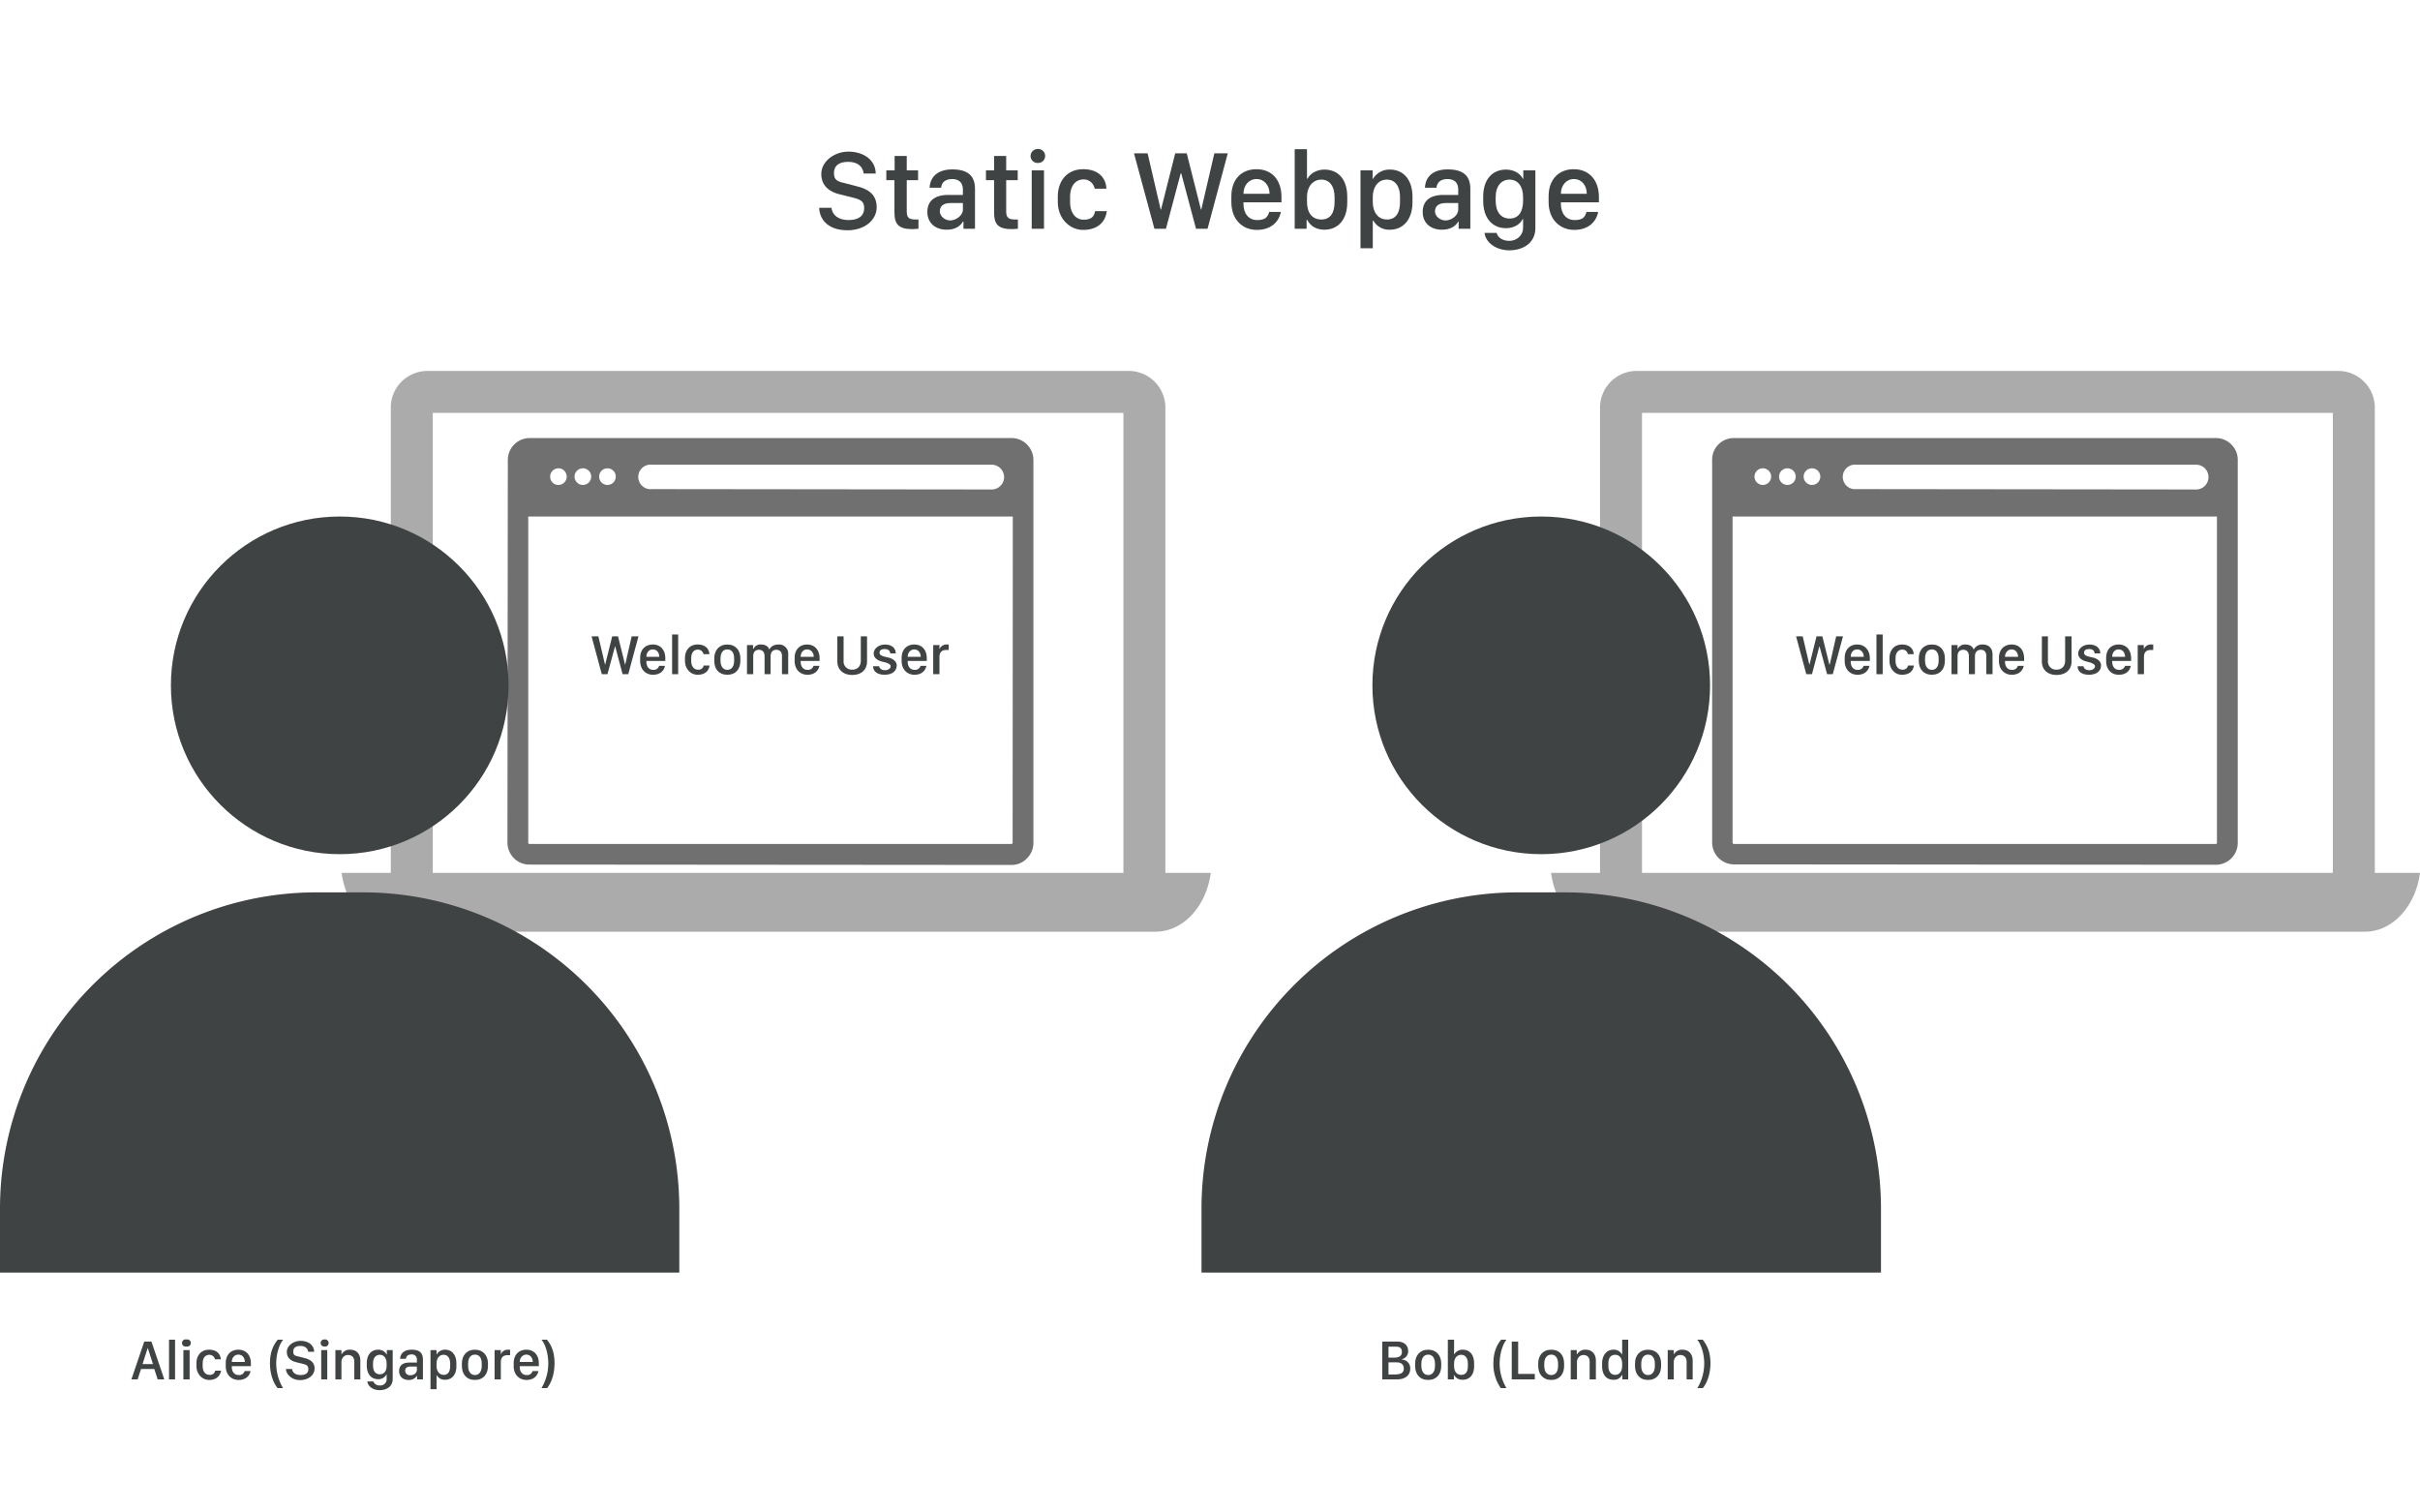 <svg viewBox="0 0 1280 800" xmlns="http://www.w3.org/2000/svg"><path d="m543.3 235.2a11.5 11.5 0 0 0 -8.1-3.5h-255.2a11.6 11.6 0 0 0 -11.4 11.5l-.2 202.6a11.7 11.7 0 0 0 3.4 8.1 11.4 11.4 0 0 0 8.1 3.4l255.2.2a11.2 11.2 0 0 0 8-3.4 11.5 11.5 0 0 0 3.5-8.1v-202.8a11.6 11.6 0 0 0 -3.3-8zm-7.7 210.7c0 .2-.4.5-.5.5h-255.2c-.2 0-.5-.4-.5-.6v-172.6h256.3zm-4.5-193.5a6.6 6.6 0 0 1 -6.5 6.5l-179.7-.2a6.5 6.5 0 1 1 0-12.9h179.7a6.6 6.6 0 0 1 6.5 6.6zm-205.4-.3a4.4 4.4 0 0 1 -4.4 4.4 4.4 4.4 0 0 1 0-8.8 4.4 4.4 0 0 1 4.4 4.4zm-13 0a4.4 4.4 0 0 1 -4.4 4.4 4.4 4.4 0 0 1 0-8.8 4.4 4.4 0 0 1 4.4 4.4zm-17.3-4.4a4.4 4.4 0 0 1 -.1 8.8 4.3 4.3 0 0 1 -4.3-4.4 4.4 4.4 0 0 1 4.4-4.4z" fill="#707071"/><g fill="#404343"><path d="m318.3 356.6-5.4-20h3.6l3.5 14.9h.1l3.7-14.9h3.1l3.7 14.9h.1l3.4-14.9h3.6l-5.4 20h-3l-3.9-14.7h-.1l-4 14.7z"/><path d="m338.6 349.6v-1.6c0-4.3 2.6-7.1 6.7-7.1s6.6 2.9 6.6 7.3v1.4h-10v.4c0 2.6 1.4 4.3 3.6 4.3a2.9 2.9 0 0 0 3.1-2.1h3.1c-.4 2.5-2.5 4.7-6.3 4.7s-6.8-2.7-6.8-7.3zm10.1-2.2c0-2.2-1.3-3.9-3.4-3.9s-3.4 1.7-3.4 3.9z"/><path d="m355.5 335.6h3.2v21h-3.2z"/><path d="m362.3 348.1c0-4.2 2.5-7.2 6.7-7.2s6.1 2.4 6.2 5.1h-3.1a3 3 0 0 0 -2.9-2.4c-2.3 0-3.6 1.7-3.6 4.6v1.3c0 2.9 1.4 4.7 3.6 4.7a2.7 2.7 0 0 0 3-2.2h3.1c-.4 3.1-2.7 4.9-6.3 4.9s-6.7-3-6.7-7.4z"/><path d="m391.6 348.2v1.3c0 4.4-2.4 7.4-6.9 7.4s-6.9-3-6.9-7.4v-1.3c0-4.2 2.5-7.3 6.9-7.3s6.9 3.1 6.9 7.3zm-10.5.1v1.2c0 2.7 1.2 4.8 3.6 4.8s3.6-2 3.6-4.8v-1.2c0-2.8-1.1-4.8-3.6-4.8s-3.6 2-3.6 4.8z"/><path d="m395.1 341.2h3.2v2h.2a4.1 4.1 0 0 1 4-2.3c2.4 0 3.8 1 4.4 2.6h.1c.5-1.3 2.2-2.6 4.7-2.6a4.8 4.8 0 0 1 5.2 5.2v10.5h-3.3v-9.7c0-2-1.1-3.2-3-3.2s-3 1.3-3 3.4v9.5h-3.2v-9.5c0-2.3-1.2-3.4-3-3.4s-3 1.1-3 3.4v9.5h-3.3z"/><path d="m420.3 349.6v-1.6c0-4.3 2.6-7.1 6.6-7.1s6.6 2.9 6.6 7.3v1.4h-10v.4c0 2.6 1.4 4.3 3.6 4.3a3 3 0 0 0 3.2-2.1h3.1c-.5 2.5-2.5 4.7-6.3 4.7s-6.8-2.7-6.8-7.3zm10.1-2.2c0-2.2-1.4-3.9-3.5-3.9s-3.4 1.7-3.4 3.9z"/><path d="m446.2 349.5a4.3 4.3 0 0 0 4.6 4.7c2.7 0 4.5-1.8 4.5-4.7v-12.9h3.3v13.3c0 4.2-2.9 7.1-7.8 7.1s-7.9-2.9-7.9-7.1v-13.3h3.3z"/><path d="m468.1 340.9c3.7 0 5.7 2 5.7 4.7h-2.9c-.1-1.1-.8-2.3-2.9-2.3s-2.8.8-2.8 2.1 2.2 1.9 3.9 2.2 5.2 1.4 5.2 4.4-2.5 4.9-6.4 4.9-6.1-1.8-6.1-4.5h3.2c.2 1.2 1.3 2.1 3.1 2.1s3-1 3-2.1-1.8-1.9-3.9-2.3-5.1-1.6-5.1-4.4 2.9-4.8 6-4.8z"/><path d="m476.9 349.6v-1.6c0-4.3 2.6-7.1 6.7-7.1s6.6 2.9 6.6 7.3v1.4h-10.1v.4c0 2.6 1.4 4.3 3.6 4.3a3 3 0 0 0 3.2-2.1h3.1c-.5 2.5-2.5 4.7-6.3 4.7s-6.8-2.7-6.8-7.3zm10.1-2.2c0-2.2-1.4-3.9-3.4-3.9s-3.5 1.7-3.5 3.9z"/><path d="m493.6 341.2h3.3v2h.1a3.9 3.9 0 0 1 3.7-2.3h1.1v2.9h-1.4c-2.6 0-3.5 1.6-3.5 3.7v9.1h-3.3z"/><path d="m439.8 109.9c.3 3.5 3.3 6.5 9 6.5s8.3-2.5 8.3-6.3-2.1-4.6-6.4-5.7l-6.5-1.6c-5.2-1.2-9.8-4.3-9.8-10.8s6.7-11.8 14.4-11.8 14.3 4.2 14.4 11.6h-6.4c-.3-3.4-2.9-6.2-8.1-6.2s-7.6 2.2-7.6 5.9 1.8 4.5 5.5 5.3l6.5 1.7c6 1.4 10.6 4.3 10.6 11.1s-6.4 12.2-15.4 12.2c-11.1 0-14.9-6.5-15-11.9z"/><path d="m473.2 82.5h6.4v7.6h6v5.2h-6v16.5c0 3.4 1.2 4.3 4.7 4.3h1.5v4.9l-3.1.2c-7.5 0-9.6-2.6-9.6-8.9v-17h-4.3v-5.2h4.4z"/><path d="m500.7 121.5c-6 0-10.2-3.6-10.2-9.4s3.9-9 11-9h7.8v-2.9c0-3.6-2.1-5.5-5.7-5.5s-5.6 1.8-5.8 4.6h-6.1c.2-5.3 3.8-9.7 12-9.7s12 3.4 12 10.3v21.1h-6.1v-3.8h-.3c-1.3 2.4-4.1 4.3-8.6 4.3zm8.6-10.7v-3.4h-6.7c-3.8 0-5.5 1.8-5.5 4.4s2.7 4.8 5.5 4.8 6.7-2.4 6.7-5.8z"/><path d="m525.8 82.5h6.4v7.6h6.1v5.2h-6.1v16.5c0 3.4 1.3 4.3 4.8 4.3h1.4v4.9l-3 .2c-7.6 0-9.6-2.6-9.6-8.9v-17h-4.3v-5.2h4.3z"/><path d="m549 78.8a3.7 3.7 0 0 1 3.8 3.7 3.7 3.7 0 0 1 -3.8 3.7 3.7 3.7 0 0 1 -3.9-3.7 3.8 3.8 0 0 1 3.9-3.7zm-3.3 11.3h6.5v30.9h-6.5z"/><path d="m559.5 104c0-8.4 5-14.5 13.4-14.5s12.1 4.9 12.3 10.3h-6.2a5.9 5.9 0 0 0 -5.8-4.9c-4.5 0-7.2 3.6-7.2 9.3v2.6c0 5.7 2.8 9.4 7.2 9.4s5.6-2.1 6-4.5h6.2c-.8 6.2-5.3 9.9-12.5 9.9s-13.4-6.1-13.4-14.8z"/><path d="m610.6 121-10.8-39.9h7.2l6.9 29.7h.2l7.5-29.7h6.1l7.5 29.7h.2l6.9-29.7h7.1l-10.7 39.9h-6.1l-7.8-29.3h-.3l-7.8 29.3z"/><path d="m651.3 106.9v-3.1c0-8.7 5.1-14.3 13.3-14.3s13.2 5.8 13.2 14.6v2.9h-20.1v.8c0 5.2 2.8 8.6 7.2 8.6s5.6-1.6 6.4-4.3h6.2c-1 5-5 9.5-12.7 9.5s-13.5-5.5-13.5-14.7zm20.2-4.4c0-4.4-2.8-7.8-6.9-7.8s-6.9 3.4-6.9 7.8z"/><path d="m691.4 116.3h-.3v4.7h-6.3v-42.1h6.5v15.6h.3c1.4-2.8 4.9-4.8 8.9-4.8 7.2 0 12.1 5 12.1 14.4v2.9c0 9.1-4.8 14.5-12.1 14.5-4.4 0-7.4-2-9.1-5.2zm14.5-9.6v-2.3c0-6.1-2.8-9.4-7-9.4s-7.6 3.3-7.6 9.4v2.3c0 6.1 2.9 9.4 7.6 9.4s7-3.3 7-9.4z"/><path d="m726.4 116.7h-.3v14.6h-6.5v-41.2h6.4v4.5h.2a10.1 10.1 0 0 1 9-4.9c7 0 11.9 5.2 11.9 14.5v2.7c0 9.2-4.9 14.6-12 14.6a9.6 9.6 0 0 1 -8.7-4.8zm14.1-10.1v-2.2c0-6-2.6-9.4-7-9.4s-7.4 3.7-7.4 9.4v2.2c0 5.8 2.9 9.5 7.5 9.5s6.9-3.3 6.9-9.5z"/><path d="m762.7 121.5c-6.1 0-10.2-3.6-10.2-9.4s3.8-9 10.9-9h7.9v-2.9c0-3.6-2.1-5.5-5.7-5.5s-5.6 1.8-5.8 4.6h-6.1c.2-5.3 3.7-9.7 12-9.7s12 3.4 12 10.3v21.1h-6.2v-3.8h-.2c-1.4 2.4-4.1 4.3-8.6 4.3zm8.6-10.7v-3.4h-6.7c-3.8 0-5.6 1.8-5.6 4.4s2.7 4.8 5.6 4.8 6.7-2.4 6.7-5.8z"/><path d="m805.6 120.3v-4.5h-.2c-1.2 2.7-4.5 4.9-8.8 4.9-7.1 0-12.1-5.1-12.1-14.5v-2.2c0-9.2 4.9-14.3 12.1-14.3 4.2 0 7.6 2.1 8.9 4.9h.2v-4.5h6.4v30.5c0 8.2-6.8 11.8-13.8 11.8s-12.5-4.1-13.1-9.2h6.4c.6 2.3 3 4.2 6.7 4.2s7.3-2.6 7.3-7.1zm-14.5-16v1.9c0 5.9 2.8 9.4 7.4 9.4s7.1-3.5 7.1-9.4v-1.9c0-5.8-2.8-9.3-7.1-9.3s-7.4 3.3-7.4 9.3z"/><path d="m819.1 106.9v-3.1c0-8.7 5.2-14.3 13.3-14.3s13.3 5.8 13.3 14.6v2.9h-20.1v.8c0 5.2 2.8 8.6 7.2 8.6s5.6-1.6 6.3-4.3h6.2c-.9 5-5 9.5-12.6 9.5s-13.6-5.5-13.6-14.7zm20.2-4.4c0-4.4-2.7-7.8-6.8-7.8s-6.9 3.4-6.9 7.8z"/><path d="m69.5 729.6 6.8-20h3.8l6.8 20h-3.5l-1.8-5.5h-7l-1.8 5.5zm8.6-16.5-2.7 8.4h5.5l-2.7-8.4z"/><path d="m89.4 708.6h3.2v21h-3.2z"/><path d="m98.6 708.5a1.9 1.9 0 1 1 0 3.7 1.9 1.9 0 1 1 0-3.7zm-1.6 5.6h3.3v15.5h-3.3z"/><path d="m103.9 721.1c0-4.2 2.5-7.2 6.7-7.2s6 2.4 6.2 5.1h-3.1a3 3 0 0 0 -2.9-2.4c-2.3 0-3.6 1.7-3.6 4.6v1.3c0 2.9 1.4 4.7 3.6 4.7a2.7 2.7 0 0 0 3-2.2h3.1c-.5 3-2.7 4.9-6.3 4.9s-6.7-3.1-6.7-7.4z"/><path d="m119.4 722.6v-1.6c0-4.3 2.6-7.1 6.7-7.1s6.6 2.9 6.6 7.2v1.5h-10.1v.4c0 2.6 1.4 4.3 3.7 4.3a3 3 0 0 0 3.1-2.1h3.1c-.4 2.5-2.5 4.7-6.3 4.7s-6.8-2.7-6.8-7.3zm10.1-2.2c0-2.2-1.3-3.9-3.4-3.9s-3.5 1.7-3.5 3.9z"/><path d="m149.8 708.6c-1.9 2.2-3.7 7.2-3.7 12.5a25.4 25.4 0 0 0 3.6 13.1h-2.9c-2.3-2.9-4-7.5-4-13.1s1.5-9.3 4.1-12.5z"/><path d="m154.5 724.1c.1 1.7 1.6 3.2 4.5 3.2s4.1-1.2 4.1-3.1-1-2.4-3.2-2.9l-3.3-.8c-2.5-.6-4.9-2.1-4.9-5.4s3.4-5.9 7.3-5.9 7.1 2.1 7.2 5.8h-3.2c-.2-1.7-1.5-3.1-4.1-3.1s-3.8 1.1-3.8 3 .9 2.2 2.8 2.6l3.2.8c3 .8 5.3 2.2 5.3 5.6s-3.2 6.1-7.7 6.1-7.4-3.2-7.5-5.9z"/><path d="m171.5 708.5a1.9 1.9 0 1 1 0 3.7 1.8 1.8 0 0 1 -1.9-1.8 1.8 1.8 0 0 1 1.9-1.9zm-1.6 5.6h3.2v15.5h-3.2z"/><path d="m177.4 714.1h3.2v2.2h.1a4.9 4.9 0 0 1 4.5-2.4c3.2 0 5.4 2 5.4 5.8v9.9h-3.2v-9.3c0-2.5-1.4-3.6-3.4-3.6s-3.4 1.7-3.4 3.7v9.2h-3.2z"/><path d="m204.5 729.2v-2.2h-.1a4.7 4.7 0 0 1 -4.4 2.5c-3.6 0-6-2.6-6-7.3v-1.1c0-4.6 2.4-7.2 6-7.2a5 5 0 0 1 4.5 2.5h.1v-2.3h3.1v15.3c0 4.1-3.4 5.9-6.9 5.9s-6.2-2-6.5-4.6h3.2a3.3 3.3 0 0 0 3.4 2.1 3.3 3.3 0 0 0 3.6-3.6zm-7.2-7.9v.9c0 3 1.3 4.7 3.6 4.7s3.6-1.7 3.6-4.7v-.9c0-2.9-1.4-4.7-3.6-4.7s-3.6 1.7-3.6 4.7z"/><path d="m216.1 729.9c-3 0-5-1.8-5-4.7s1.9-4.5 5.4-4.5h4v-1.5a2.6 2.6 0 0 0 -2.9-2.8c-1.8 0-2.8 1-2.9 2.3h-3.1c.2-2.6 1.9-4.8 6.1-4.8s6 1.7 6 5.2v10.5h-3.1v-1.9h-.1a4.8 4.8 0 0 1 -4.4 2.2zm4.4-5.4v-1.7h-3.4c-1.9 0-2.8.9-2.8 2.2a2.5 2.5 0 0 0 2.8 2.4c1.9 0 3.4-1.2 3.4-2.9z"/><path d="m231.1 727.5h-.2v7.3h-3.2v-20.7h3.2v2.3h.1a4.9 4.9 0 0 1 4.5-2.5c3.5 0 5.9 2.7 5.9 7.3v1.4c0 4.6-2.4 7.2-6 7.2a4.7 4.7 0 0 1 -4.3-2.3zm7-5.1v-1.1c0-3-1.3-4.7-3.5-4.7s-3.7 1.8-3.7 4.7v1.1c0 2.9 1.5 4.8 3.8 4.8s3.4-1.7 3.4-4.8z"/><path d="m258.1 721.2v1.3c0 4.3-2.4 7.4-6.9 7.4s-6.9-3.1-6.9-7.4v-1.3c0-4.2 2.5-7.3 6.9-7.3s6.9 3.1 6.9 7.3zm-10.5.1v1.2c0 2.7 1.2 4.8 3.6 4.8s3.6-2.1 3.6-4.8v-1.2c0-2.9-1.1-4.8-3.6-4.8s-3.6 2-3.6 4.8z"/><path d="m261.6 714.1h3.3v2.1h.1a3.8 3.8 0 0 1 3.7-2.3h1.1v2.9h-1.4c-2.6 0-3.5 1.6-3.5 3.7v9.1h-3.3z"/><path d="m271.7 722.6v-1.6c0-4.3 2.6-7.1 6.7-7.1s6.6 2.9 6.6 7.2v1.5h-10.1v.4c0 2.6 1.4 4.3 3.6 4.3a3 3 0 0 0 3.2-2.1h3.1c-.5 2.5-2.5 4.7-6.3 4.7s-6.8-2.7-6.8-7.3zm10.1-2.2c0-2.2-1.4-3.9-3.4-3.9s-3.5 1.7-3.5 3.9z"/><path d="m289.3 708.6c2.6 3.2 4 7 4 12.5s-1.6 10.2-3.9 13.1h-3a25.4 25.4 0 0 0 3.6-13.1c0-5.3-1.7-10.3-3.6-12.5z"/></g><path d="m616.4 461.7v-246.1a19.4 19.4 0 0 0 -19.4-19.4h-370.9a19.4 19.4 0 0 0 -19.4 19.4v246.1h-26c2.3 17.6 14.5 31.1 29.1 31.1h401.4c14.7 0 26.9-13.5 29.2-31.1zm-387.5-243.3h365.3v243.3h-365.3z" fill="#ababab"/><circle cx="179.7" cy="362.5" fill="#404343" r="89.3"/><path d="m167.3 472h24.7a167.3 167.3 0 0 1 167.3 167.3v33.8a0 0 0 0 1 0 0h-359.3a0 0 0 0 1 0 0v-33.8a167.3 167.3 0 0 1 167.3-167.3z" fill="#404343"/><path d="m1180.3 235.2a11.4 11.4 0 0 0 -8.1-3.5h-255.1a11.4 11.4 0 0 0 -8.1 3.3 11.3 11.3 0 0 0 -3.4 8.1v202.6a11.6 11.6 0 0 0 11.4 11.5l255.1.2a11.6 11.6 0 0 0 11.5-11.5v-202.7a11.2 11.2 0 0 0 -3.3-8zm-7.7 210.7a.6.6 0 0 1 -.5.5h-255.1a.9.9 0 0 1 -.6-.6v-172.6h256.2zm-4.5-193.5a6.5 6.5 0 0 1 -6.5 6.5l-179.6-.2a6.5 6.5 0 1 1 0-12.9h179.6a6.5 6.5 0 0 1 6.5 6.6zm-205.3-.3a4.4 4.4 0 0 1 -4.4 4.4 4.4 4.4 0 1 1 0-8.8 4.4 4.4 0 0 1 4.4 4.4zm-13 0a4.4 4.4 0 0 1 -4.4 4.4 4.4 4.4 0 0 1 -4.4-4.4 4.4 4.4 0 1 1 8.8 0zm-17.4-4.4a4.4 4.4 0 1 1 -4.4 4.4 4.4 4.4 0 0 1 4.4-4.4z" fill="#707071"/><path d="m955.4 356.6-5.4-20h3.5l3.5 14.9h.1l3.7-14.9h3.1l3.7 14.9h.2l3.4-14.9h3.6l-5.4 20h-3l-4-14.7h-.1l-3.9 14.7z" fill="#404343"/><path d="m975.7 349.6v-1.6c0-4.3 2.6-7.1 6.6-7.1s6.7 2.9 6.7 7.3v1.4h-10.1v.4c0 2.6 1.4 4.3 3.6 4.3a3 3 0 0 0 3.2-2.1h3.1c-.5 2.5-2.5 4.7-6.3 4.7s-6.8-2.7-6.8-7.3zm10.1-2.2c0-2.2-1.4-3.9-3.5-3.9s-3.4 1.7-3.4 3.9z" fill="#404343"/><path d="m992.5 335.6h3.3v21h-3.3z" fill="#404343"/><path d="m999.4 348.1c0-4.2 2.5-7.2 6.6-7.2s6.1 2.4 6.2 5.1h-3.1a2.8 2.8 0 0 0 -2.9-2.4c-2.2 0-3.6 1.7-3.6 4.6v1.3c0 2.9 1.4 4.7 3.6 4.7a2.7 2.7 0 0 0 3-2.2h3.1c-.4 3.1-2.6 4.9-6.3 4.9s-6.6-3-6.6-7.4z" fill="#404343"/><path d="m1028.7 348.2v1.3c0 4.4-2.5 7.4-6.9 7.4s-6.9-3-6.9-7.4v-1.3c0-4.2 2.4-7.3 6.9-7.3s6.9 3.1 6.9 7.3zm-10.5.1v1.2c0 2.7 1.2 4.8 3.6 4.8s3.6-2 3.6-4.8v-1.2c0-2.8-1.2-4.8-3.6-4.8s-3.6 2-3.6 4.8z" fill="#404343"/><path d="m1032.2 341.2h3.2v2h.1a4.2 4.2 0 0 1 4-2.3c2.4 0 3.8 1 4.4 2.6h.1a5 5 0 0 1 4.8-2.6c3.2 0 5.1 2.1 5.1 5.2v10.5h-3.3v-9.7c0-2-1-3.2-2.9-3.2s-3.1 1.3-3.1 3.4v9.5h-3.2v-9.5c0-2.3-1.2-3.4-3-3.4s-3 1.1-3 3.4v9.5h-3.2z" fill="#404343"/><path d="m1057.3 349.6v-1.6c0-4.3 2.6-7.1 6.7-7.1s6.6 2.9 6.6 7.3v1.4h-10.1v.4c0 2.6 1.4 4.3 3.6 4.3a3 3 0 0 0 3.2-2.1h3.1c-.5 2.5-2.5 4.7-6.3 4.7s-6.8-2.7-6.8-7.3zm10.1-2.2c0-2.2-1.4-3.9-3.4-3.9s-3.5 1.7-3.5 3.9z" fill="#404343"/><path d="m1083.2 349.5a4.3 4.3 0 0 0 4.6 4.7c2.7 0 4.5-1.8 4.5-4.7v-12.9h3.4v13.3c0 4.2-3 7.1-7.9 7.1s-7.8-2.9-7.8-7.1v-13.3h3.2z" fill="#404343"/><path d="m1105.1 340.9c3.7 0 5.8 2 5.8 4.7h-3c-.1-1.1-.7-2.3-2.8-2.3s-2.8.8-2.8 2.1 2.1 1.9 3.9 2.2 5.1 1.4 5.1 4.4-2.5 4.9-6.4 4.9-6-1.8-6-4.5h3.1c.2 1.2 1.3 2.1 3.1 2.1s3-1 3-2.1-1.8-1.9-3.8-2.3-5.1-1.6-5.1-4.4 2.8-4.8 5.9-4.8z" fill="#404343"/><path d="m1114 349.6v-1.6c0-4.3 2.5-7.1 6.6-7.1s6.6 2.9 6.6 7.3v1.4h-10v.4c0 2.6 1.4 4.3 3.6 4.3a3.1 3.1 0 0 0 3.2-2.1h3c-.4 2.5-2.4 4.7-6.3 4.7s-6.7-2.7-6.7-7.3zm10-2.2c0-2.2-1.3-3.9-3.4-3.9s-3.4 1.7-3.4 3.9z" fill="#404343"/><path d="m1130.7 341.2h3.2v2h.1a3.9 3.9 0 0 1 3.8-2.3h1.1v2.9h-1.4c-2.6 0-3.5 1.6-3.5 3.7v9.1h-3.3z" fill="#404343"/><path d="m731.1 709.6h8c3.5 0 5.7 1.9 5.7 5a4.2 4.2 0 0 1 -3.3 4.3v.2a4.6 4.6 0 0 1 4.4 4.9c0 3.5-2.8 5.6-6.9 5.6h-7.9zm3.3 8.5h2.9c2.9 0 4.2-1 4.2-3s-1.1-2.8-3.1-2.8h-4zm0 8.9h3.2c3.5 0 4.9-1 4.9-3.1s-1.3-3.3-3.8-3.3h-4.3z" fill="#404343"/><path d="m762.3 721.2v1.3c0 4.3-2.4 7.4-6.9 7.4s-6.9-3.1-6.9-7.4v-1.3c0-4.2 2.5-7.3 6.9-7.3s6.9 3.1 6.9 7.3zm-10.5.1v1.2c0 2.7 1.2 4.8 3.6 4.8s3.6-2.1 3.6-4.8v-1.2c0-2.8-1.2-4.8-3.6-4.8s-3.6 2-3.6 4.8z" fill="#404343"/><path d="m769.1 727.3h-.1v2.3h-3.2v-21h3.3v7.7h.1a5.1 5.1 0 0 1 4.5-2.4c3.6 0 6 2.6 6 7.3v1.4c0 4.6-2.4 7.2-6 7.2a4.9 4.9 0 0 1 -4.6-2.5zm7.3-4.8v-1.2c0-3-1.4-4.7-3.5-4.7s-3.8 1.6-3.8 4.7v1.1c0 3.1 1.4 4.8 3.8 4.8s3.5-1.7 3.5-4.7z" fill="#404343"/><path d="m796.8 708.6c-1.8 2.2-3.6 7.2-3.6 12.5a25.4 25.4 0 0 0 3.6 13.1h-3a21.9 21.9 0 0 1 -3.9-13.1c0-5.5 1.5-9.3 4.1-12.5z" fill="#404343"/><path d="m811.8 729.6h-12.2v-20h3.4v17.1h8.8z" fill="#404343"/><path d="m827.3 721.2v1.3c0 4.3-2.4 7.4-6.8 7.4s-6.9-3.1-6.9-7.4v-1.3c0-4.2 2.4-7.3 6.9-7.3s6.8 3.1 6.8 7.3zm-10.5.1v1.2c0 2.7 1.2 4.8 3.7 4.8s3.6-2.1 3.6-4.8v-1.2c0-2.8-1.2-4.8-3.6-4.8s-3.7 2-3.7 4.8z" fill="#404343"/><path d="m830.8 714.1h3.2v2.2h.2a4.8 4.8 0 0 1 4.5-2.4c3.1 0 5.4 2 5.4 5.8v9.9h-3.3v-9.3c0-2.5-1.4-3.6-3.3-3.6s-3.4 1.7-3.4 3.7v9.2h-3.3z" fill="#404343"/><path d="m857.9 716.4h.1v-7.8h3.2v21h-3.1v-2.3h-.2a4.6 4.6 0 0 1 -4.5 2.5c-3.9 0-6-2.8-6-7.2v-1.4c0-4.3 2.3-7.3 6-7.3a4.9 4.9 0 0 1 4.5 2.5zm-7.2 4.9v1.2c0 3.1 1.5 4.7 3.6 4.7s3.7-1.7 3.7-4.7v-1.2c0-2.9-1.4-4.7-3.7-4.7s-3.6 1.6-3.6 4.7z" fill="#404343"/><path d="m878.6 721.2v1.3c0 4.3-2.4 7.4-6.9 7.4s-6.9-3.1-6.9-7.4v-1.3c0-4.2 2.4-7.3 6.9-7.3s6.9 3.1 6.9 7.3zm-10.5.1v1.2c0 2.7 1.2 4.8 3.6 4.8s3.6-2.1 3.6-4.8v-1.2c0-2.8-1.2-4.8-3.6-4.8s-3.6 2-3.6 4.8z" fill="#404343"/><path d="m882.1 714.1h3.2v2.2h.1a4.8 4.8 0 0 1 4.5-2.4c3.1 0 5.4 2 5.4 5.8v9.9h-3.2v-9.3c0-2.5-1.5-3.6-3.4-3.6s-3.4 1.7-3.4 3.7v9.2h-3.2z" fill="#404343"/><path d="m900.6 708.6c2.6 3.2 4.1 7 4.1 12.5s-1.7 10.2-4 13.1h-2.9a25.4 25.4 0 0 0 3.6-13.1c0-5.3-1.8-10.3-3.7-12.5z" fill="#404343"/><path d="m1256.1 461.7v-246.1a19.4 19.4 0 0 0 -19.4-19.4h-371a19.4 19.4 0 0 0 -19.4 19.4v246.1h-25.9c2.3 17.6 14.4 31.1 29.1 31.1h401.4c14.6 0 26.8-13.5 29.1-31.1zm-387.6-243.3h365.4v243.3h-365.4z" fill="#ababab"/><circle cx="815.2" cy="362.5" fill="#404343" r="89.3"/><path d="m802.8 472h24.7a167.3 167.3 0 0 1 167.4 167.3v33.8a0 0 0 0 1 0 0h-359.4a0 0 0 0 1 0 0v-33.8a167.3 167.3 0 0 1 167.3-167.3z" fill="#404343"/></svg>
